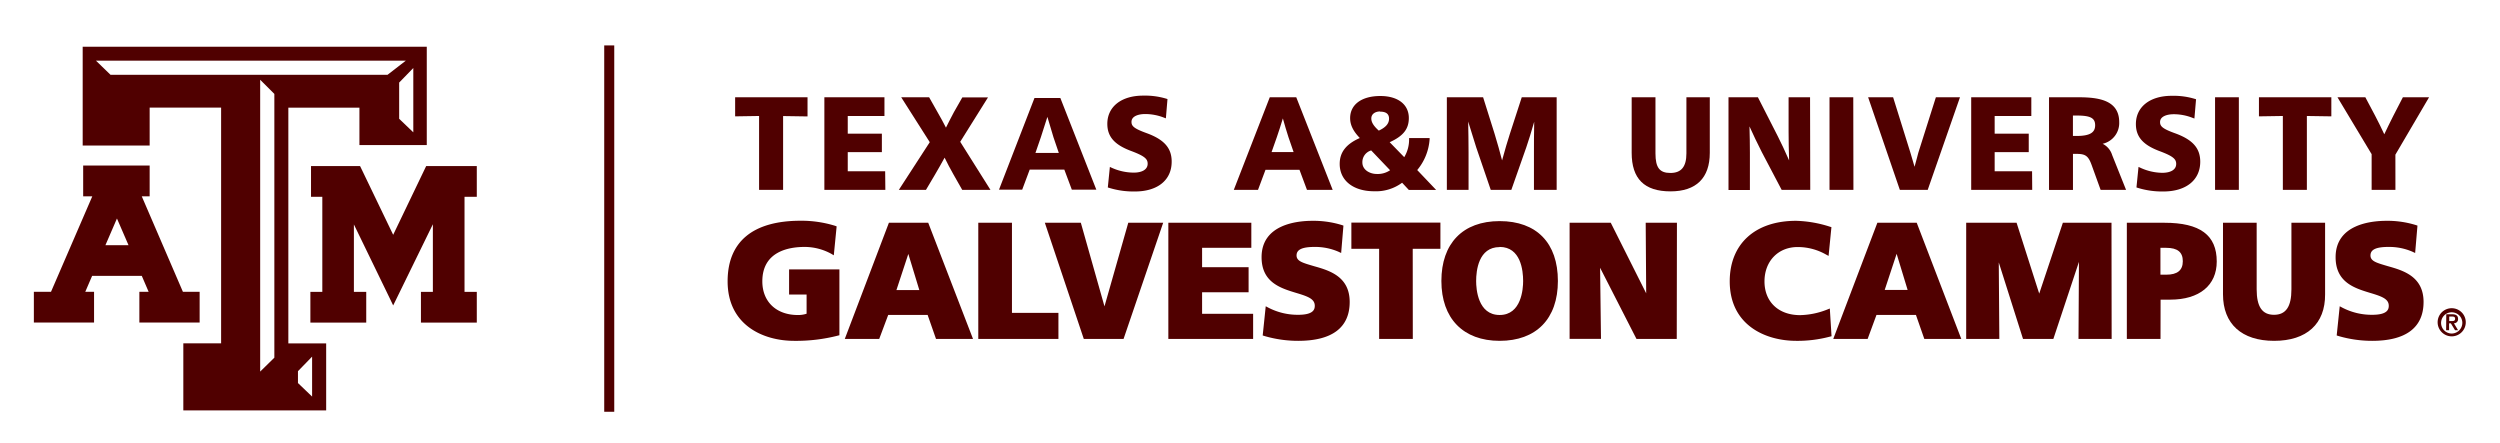 <svg id="Layer_1" data-name="Layer 1" xmlns="http://www.w3.org/2000/svg" viewBox="0 0 668.21 118.54"><defs><style>.cls-1{fill:#500000;}</style></defs><title>Horizontal-Stack-Web</title><polygon class="cls-1" points="126.35 44.39 114.6 44.39 113.91 44.39 113.61 45.01 105.09 62.76 96.54 45 96.24 44.39 95.56 44.39 84.21 44.39 83.13 44.39 83.13 45.47 83.13 51.53 83.13 52.61 84.21 52.61 86.15 52.61 86.15 78.01 84.05 78.01 82.96 78.01 82.96 79.1 82.96 85.14 82.96 86.23 84.05 86.23 96.8 86.23 97.89 86.23 97.89 85.14 97.89 79.1 97.89 78.01 96.8 78.01 94.59 78.01 94.59 59.99 104.13 79.64 105.09 81.64 106.07 79.64 115.7 59.94 115.7 78.01 113.59 78.01 112.51 78.01 112.51 79.1 112.51 85.14 112.51 86.23 113.59 86.23 126.35 86.23 127.44 86.23 127.44 85.14 127.44 79.1 127.44 78.01 126.35 78.01 124.16 78.01 124.16 52.61 126.35 52.61 127.44 52.61 127.44 51.53 127.44 45.47 127.44 44.39 126.35 44.39"/><path class="cls-1" d="M52.27,78H48.89l-11-25.53H40V44.24H22.23v8.23h2.44L13.63,78H9.05v8.21H25.14V78H22.79l1.83-4.26H37.9L39.73,78H37.25v8.21H53.36V78ZM34.35,65.53H28.18l3.08-7.13Z"/><path class="cls-1" d="M112.85,12.49H22.1v26.4H40V28.76h19.1v63H49v17.93H87.18V91.78H77.07v-63h19v10h18V12.49ZM79.64,99.21l3.78-3.89V106l-3.78-3.62ZM73.33,95.6l-3.79,3.72v-78l3.79,3.78ZM29.55,20l-3.9-3.78h82.81L103.57,20Zm80.92,15.37-3.78-3.62V22.07l3.78-3.89Z"/><rect class="cls-1" x="161.5" y="12.14" width="2.68" height="97.92"/><path class="cls-1" d="M209.31,50.74h-6.42V31l-6.4.1V26h19.35v5.12l-6.53-.1Z"/><path class="cls-1" d="M236.64,50.74h-16.3V26H236.4v5h-9.81v4.73h9.12v4.94h-9.12v5.11h10Z"/><path class="cls-1" d="M264.73,50.74h-7.55l-2.35-4.14c-.73-1.26-1.76-3.23-2.35-4.46-.67,1.24-1.82,3.25-2.53,4.46l-2.45,4.14h-7.25L248.51,38l-7.63-12h7.46l2.26,4c.84,1.45,1.63,2.91,2.24,4.12.5-1,1.4-2.81,2.09-4.08l2.28-4h6.86l-7.42,11.86Z"/><path class="cls-1" d="M303.35,51.18a22.18,22.18,0,0,1-7-1l-.25-.08.55-5.49.42.2A14.45,14.45,0,0,0,303,46.14c2.35,0,3.75-.88,3.75-2.37,0-1.21-.65-2-4.32-3.38-4.53-1.67-6.46-3.85-6.46-7.29,0-4.58,3.75-7.54,9.55-7.54a19.8,19.8,0,0,1,6.29.84l.24.08-.43,5.15-.41-.15a13.94,13.94,0,0,0-5.1-1c-1.78,0-3.68.55-3.68,2.09,0,1.09.56,1.75,4,3,4.72,1.71,6.74,4,6.74,7.6C313.2,48.12,309.42,51.18,303.35,51.18Z"/><path class="cls-1" d="M355.72,50.41h-6.16l-2-5.36h-9.53l-2,5.36h-5.77l9.33-24.11h6.62Zm-11-13.89c-.55-1.66-1.45-4.76-1.76-6h-.07c-.34,1.28-1.32,4.39-1.9,6L339.41,41h6.8Z"/><path class="cls-1" d="M356.2,50.74h-6.87l-2-5.36h-9.08l-2,5.36h-6.47L339.39,26h7.08Zm-6.41-.66h5.44L346,26.63h-6.18l-9.07,23.45h5.06l2-5.36h10Zm-3.12-8.77h-7.73l1.71-4.9c.57-1.57,1.53-4.65,1.9-6l.06-.25h.57l.07.25c.32,1.28,1.21,4.36,1.75,6Zm-6.8-.66h5.89l-1.38-4c-.43-1.3-1.08-3.5-1.49-5-.46,1.53-1.17,3.75-1.61,5Z"/><path class="cls-1" d="M381.76,37.21a14,14,0,0,1-3.42,8.22l4.73,5h-6.39l-1.9-2a11.33,11.33,0,0,1-7.5,2.42c-5.28,0-8.87-2.66-8.87-7,0-3.35,2.07-5.35,5.63-6.81-1.9-1.86-2.83-3.52-2.83-5.42,0-3.8,3.45-5.59,7.73-5.59,4,0,7.29,1.73,7.29,5.56,0,3.08-1.73,4.8-5.35,6.35l4.48,4.6a9.25,9.25,0,0,0,1.6-5.29Zm-15.17,2.66c-2.14.83-2.77,2.11-2.77,3.6,0,2.13,2,3.41,4.19,3.41a6,6,0,0,0,4-1.28Zm5-8.11c0-1.49-1.18-2.25-2.73-2.25s-2.67.83-2.67,2.21c0,1,.55,2.11,2.25,3.63C370.57,34.41,371.61,33.31,371.61,31.76Z"/><path class="cls-1" d="M367.28,51.12c-5.59,0-9.2-2.87-9.2-7.31,0-3.1,1.71-5.31,5.38-6.92-1.78-1.84-2.59-3.5-2.59-5.31,0-3.65,3.09-5.92,8.07-5.92,4.7,0,7.62,2.26,7.62,5.89,0,2.92-1.49,4.82-5.12,6.46l3.89,4a9.16,9.16,0,0,0,1.3-4.77v-.33h5.48l0,.35a14.38,14.38,0,0,1-3.31,8.19l5.06,5.32h-7.3l-1.8-1.93A11.71,11.71,0,0,1,367.28,51.12Zm8.35-8.42-.23.31-5.1-5.22.45-.19c3.7-1.59,5.15-3.29,5.15-6.05,0-3.28-2.6-5.23-7-5.23-3.58,0-7.4,1.38-7.4,5.26,0,1.74.84,3.33,2.73,5.19l.36.35-.47.19c-3.75,1.53-5.42,3.54-5.42,6.5,0,4,3.35,6.65,8.54,6.65a11,11,0,0,0,7.29-2.35l.24-.19,2,2.16h5.48l-4.41-4.64.2-.22a13.79,13.79,0,0,0,3.32-7.68M368,47.21c-2.24,0-4.51-1.28-4.51-3.74,0-1.88.95-3.12,3-3.9l.21-.08,5.85,6.14-.27.23A6.32,6.32,0,0,1,368,47.21Zm-1.5-7a3.25,3.25,0,0,0-2.36,3.21c0,2,2,3.08,3.86,3.08a5.87,5.87,0,0,0,3.55-1Zm1.89-4.52-.16-.15c-1.63-1.46-2.35-2.65-2.35-3.87,0-1.49,1.22-2.54,3-2.54s3.05,1,3.05,2.58-1.06,2.88-3.34,3.89Zm.48-5.9c-1.16,0-2.34.58-2.34,1.88,0,1,.61,2,2,3.24,1.89-.88,2.74-1.88,2.74-3.2S370.38,29.84,368.88,29.84Z"/><path class="cls-1" d="M416.07,50.74H410v-10c0-2.09,0-5.24.07-8.2-.74,2.56-1.58,5.33-2.11,6.82l-4,11.38h-5.51l-3.88-11.35c-.28-.83-1.37-4.32-2.15-6.9.05,2.52.1,5.77.1,8.25v10h-5.8V26h9.69l3.07,9.76c.71,2.28,1.45,5,2,7.11.78-2.86,1.48-5.25,2.09-7.11L406.74,26h9.33Z"/><path class="cls-1" d="M446.5,51.15c-7,0-10.38-3.37-10.38-10.31V26h6.36V41c0,3.81,1.1,5.23,4,5.23s4.27-1.66,4.27-5.23V26H457V40.84C457,47.59,453.36,51.15,446.5,51.15Z"/><path class="cls-1" d="M483.85,50.74h-7.64l-.1-.18-5.21-9.91c-1.08-2.09-2.43-4.95-3.29-6.86.07,2.14.11,5.39.11,7v10H462V26h7.86l5.34,10.47c.68,1.32,2.1,4.32,3,6.41-.08-2.31-.14-5.76-.14-7.71V26h5.74Z"/><path class="cls-1" d="M495.39,50.74H489V26h6.35Z"/><path class="cls-1" d="M515.25,50.74H507.8l-.08-.22L499.32,26H506l4.63,14.84c.27.85.74,2.48,1.1,3.74.37-1.42.91-3.29,1-3.74L517.43,26h6.44Z"/><path class="cls-1" d="M543.18,50.74H526.87V26h16.07v5h-9.8v4.73h9.11v4.94h-9.11v5.11h10Z"/><path class="cls-1" d="M555.62,26.3c6,0,10.5,1.14,10.5,6.32,0,3.14-1.83,5.08-5.22,5.73v.07c1.73.42,2.56,1.31,3.32,3.15l3.55,8.84h-6.08L559.38,44c-.93-2.56-1.83-3.25-4.28-3.25h-1.34v9.64H548V26.3Zm-1.86,10.33H555c3.62,0,5.35-.9,5.35-3.18s-1.89-2.94-5.35-2.94h-1.27Z"/><path class="cls-1" d="M568.26,50.74h-6.8l-2.39-6.61c-.88-2.44-1.66-3-4-3h-1v9.64h-6.4V26h7.93c5.35,0,10.83.79,10.83,6.65A5.68,5.68,0,0,1,562,38.43a5,5,0,0,1,2.54,3Zm-6.33-.66h5.35l-3.37-8.4c-.76-1.83-1.54-2.57-3.09-2.94l-.24-.06v-.53l.26-.12c3.29-.64,4.95-2.46,4.95-5.41,0-4.26-2.95-6-10.17-6h-7.27V50.08h5.07V40.44h1.68c2.58,0,3.61.78,4.59,3.47ZM555,37h-1.61V30.18H555c2.75,0,5.69.26,5.69,3.27S557.67,37,555,37Zm-.94-.66H555c3.52,0,5-.86,5-2.85s-1.32-2.61-5-2.61h-.94Z"/><path class="cls-1" d="M578.23,51.18a22.16,22.16,0,0,1-6.94-1l-.25-.08.55-5.49.42.19a14.3,14.3,0,0,0,5.9,1.39c2.36,0,3.75-.88,3.75-2.37,0-1.21-.64-2-4.31-3.38-4.53-1.67-6.46-3.84-6.46-7.29,0-4.58,3.75-7.54,9.55-7.54a19.69,19.69,0,0,1,6.28.84l.25.08-.44,5.15-.41-.15a13.85,13.85,0,0,0-5.09-1c-1.78,0-3.68.55-3.68,2.09,0,1.09.56,1.76,4,3,4.73,1.71,6.74,4,6.74,7.6C588.09,48.12,584.31,51.18,578.23,51.18Z"/><path class="cls-1" d="M598.41,50.74h-6.36V26h6.36Z"/><path class="cls-1" d="M616.59,50.75h-6.42V31l-6.39.1V26h19.35V31.1l-6.54-.1Z"/><path class="cls-1" d="M640.26,50.74H633.9V41.21L624.77,26h7.45L634.87,31c.74,1.39,1.77,3.5,2.41,4.89.62-1.31,1.65-3.45,2.39-4.89L642.25,26h7l-9,15.34Z"/><path class="cls-1" d="M293.06,50.69h-6.58l-2-5.35h-9.26l-2,5.35h-6.2l9.48-24.5h6.91l.05.12,9.57,24.38Zm-16.31-9.82H283l-1.43-4.2-1.62-5.43-1.74,5.43-1.45,4.2Z"/><path class="cls-1" d="M223.85,89.21a44.36,44.36,0,0,1-11.61,1.38c-8,0-17.25-4-17.25-15.4s8-15.65,19-15.65A28.78,28.78,0,0,1,223,60.87l-.64,6.54a15.19,15.19,0,0,0-7.32-1.94c-6.49,0-11.82,2.71-11.82,9.72,0,5.89,4.17,9.46,10,9.46a7.07,7.07,0,0,0,2.84-.51V78.2h-4.69V72.52h12.43Z"/><path class="cls-1" d="M212.24,91.1c-8.2,0-17.76-4.16-17.76-15.91C194.48,64.61,201.21,59,214,59a30.34,30.34,0,0,1,9.26,1.37l.36.14-.76,7.73-.69-.41A14.87,14.87,0,0,0,215.07,66c-4.22,0-11.31,1.19-11.31,9.2,0,5.44,3.73,9,9.51,9a7.13,7.13,0,0,0,2.32-.35V78.72h-4.68V72h13.45v17.6l-.38.1A45,45,0,0,1,212.24,91.1Zm1.72-31c-8.42,0-18.46,2.63-18.46,15.14,0,11,9,14.88,16.74,14.88a44,44,0,0,0,11.1-1.26V73H211.93v4.65h4.69v6.77l-.29.14a7.36,7.36,0,0,1-3.06.57c-6.3,0-10.54-4-10.54-10,0-6.5,4.5-10.23,12.34-10.23A16,16,0,0,1,222,66.58l.53-5.36A30.25,30.25,0,0,0,214,60.05Z"/><path class="cls-1" d="M237.94,60.05h9.81l11.57,30h-8.77l-2.24-6.4H237l-2.36,6.4h-8.13Zm4.91,6.2h-.09L238.89,78h7.53Z"/><path class="cls-1" d="M260.07,90.59h-9.89l-2.24-6.41H237.4L235,90.59H225.8l11.79-31.05H248.1Zm-9.16-1h7.66l-11.17-29h-9.1l-11,29h7l2.36-6.41h12Zm-3.8-11.06h-8.93l4.21-12.77h.84Zm-7.51-1h6.12l-2.94-9.66Z"/><path class="cls-1" d="M262,60.05h8V84.14h12.39v5.93H262Z"/><path class="cls-1" d="M282.9,90.59H261.48V59.54h9V83.62H282.9Zm-20.39-1h19.36V84.65H269.48V60.57h-7Z"/><path class="cls-1" d="M280,60.05h8.51l6.67,23.57h.08L302,60.05h8.22l-10.24,30h-9.89Z"/><path class="cls-1" d="M300.31,90.59H289.68L279.27,59.54h9.62l6.32,22.35,6.36-22.35h9.33Zm-9.89-1h9.15l9.89-29h-7.11l-6.71,23.57h-.78l-.19-.38-6.56-23.19H280.7Z"/><path class="cls-1" d="M312.79,60.05H334v5.68H320.79v6.19h12.43V77.6H320.79v6.8h13.63v5.67H312.79Z"/><path class="cls-1" d="M334.94,90.59H312.28V59.54h22.18v6.7H321.3v5.17h12.43v6.71H321.3v5.76h13.64Zm-21.63-1h20.6V84.91H320.28V77.09h12.43V72.44H320.28V65.21h13.16V60.57H313.31Z"/><path class="cls-1" d="M338.77,82.67a17.56,17.56,0,0,0,8.26,2c2.54,0,5-.51,5-2.92,0-5.59-14.2-2.06-14.2-13,0-7.23,7.06-9.2,13.07-9.2a25.35,25.35,0,0,1,7.75,1.11l-.52,6.2a16,16,0,0,0-6.67-1.38c-2,0-5.37.18-5.37,2.8,0,4.86,14.19,1.59,14.19,12.43,0,7.78-6.54,9.89-13.2,9.89a31.5,31.5,0,0,1-8.95-1.29Z"/><path class="cls-1" d="M347,91.1a32.05,32.05,0,0,1-9.11-1.31l-.39-.13.81-7.8.68.36a17,17,0,0,0,8,1.92c4,0,4.43-1.38,4.43-2.41,0-1.86-1.89-2.52-5-3.45-4.11-1.25-9.22-2.79-9.22-9.54,0-8.77,9.51-9.72,13.59-9.72a25.78,25.78,0,0,1,7.92,1.15l.37.13-.61,7.32-.66-.31A15.61,15.61,0,0,0,351.41,66c-3.36,0-4.86.7-4.86,2.28s1.77,2,4.65,2.86c4,1.13,9.55,2.69,9.55,9.57S356,91.1,347,91.1Zm-8.39-2.17A31.33,31.33,0,0,0,347,90.07c5.79,0,12.69-1.62,12.69-9.37,0-6.1-4.68-7.42-8.81-8.58-2.76-.78-5.39-1.51-5.39-3.85,0-3.31,4.28-3.31,5.89-3.31a17.06,17.06,0,0,1,6.22,1.13l.42-5.07a25.75,25.75,0,0,0-7.2-1c-3.77,0-12.55.85-12.55,8.69,0,6,4.5,7.35,8.48,8.55,2.93.89,5.71,1.72,5.71,4.44,0,2.28-1.84,3.44-5.46,3.44a18.4,18.4,0,0,1-7.83-1.7Z"/><path class="cls-1" d="M369.11,66h-7.4V60.05h22.8V66h-7.4V90.07h-8Z"/><path class="cls-1" d="M377.62,90.59h-9V66.5H361.2v-7H385v7h-7.4Zm-8-1h7V65.47H384v-4.9H362.23v4.9h7.39Z"/><path class="cls-1" d="M400.83,59.54c9.89,0,15.05,5.89,15.05,15.52s-5.25,15.53-15.05,15.53-15.06-6-15.06-15.53S390.94,59.54,400.83,59.54Zm0,25.11c4.86,0,6.79-4.64,6.79-9.59,0-5.2-1.93-9.59-6.79-9.59s-6.8,4.39-6.8,9.59C394,80,396,84.65,400.83,84.65Z"/><path class="cls-1" d="M400.83,91.1c-9.75,0-15.57-6-15.57-16s5.68-16,15.57-16,15.57,5.85,15.57,16S410.58,91.1,400.83,91.1Zm0-31c-9.38,0-14.54,5.33-14.54,15s5.3,15,14.54,15,14.54-5.47,14.54-15S410.2,60.05,400.83,60.05Zm0,25.12c-5.39,0-7.31-5.22-7.31-10.11,0-6.33,2.73-10.1,7.31-10.1s7.31,3.77,7.31,10.1C408.14,80,406.22,85.17,400.83,85.17Zm0-19.18c-5.67,0-6.28,6.34-6.28,9.07,0,2.13.45,9.08,6.28,9.08s6.28-7,6.28-9.08C407.11,72.33,406.5,66,400.83,66Z"/><path class="cls-1" d="M420,60.05h10.2l10.15,20.39h.08l-.13-20.39h7.31v30h-9.93L427.23,69.56h-.09l.26,20.51H420Z"/><path class="cls-1" d="M448.17,90.59H437.41l-.15-.28-9.58-18.74.24,19h-8.39V59.54h11L440,78.4l-.13-18.86h8.35Zm-10.13-1h9.1v-29h-6.28L441,81h-.84l-.22-.29-10-20.1h-9.36v29h6.32L426.62,69h.84l.22.28Z"/><path class="cls-1" d="M489,89.39a33.68,33.68,0,0,1-8.9,1.2c-8,0-17.25-4-17.25-15.4,0-10.45,7.31-15.65,17.2-15.65a31.13,31.13,0,0,1,8.9,1.54l-.64,6.5a15.72,15.72,0,0,0-7.83-2.11c-5.68,0-9.38,4.13-9.38,9.72,0,5.89,4.18,9.46,10,9.46a21.09,21.09,0,0,0,7.48-1.54Z"/><path class="cls-1" d="M480.1,91.1c-8.2,0-17.77-4.16-17.77-15.91,0-10,6.79-16.17,17.72-16.17a32.05,32.05,0,0,1,9.05,1.57l.41.12-.76,7.69-.69-.37a15.26,15.26,0,0,0-7.58-2c-5.21,0-8.86,3.78-8.86,9.2s3.73,9,9.51,9a20.75,20.75,0,0,0,7.3-1.51l.65-.26.46,7.41-.56.14A33.58,33.58,0,0,1,480.1,91.1Zm-.05-31c-10.45,0-16.69,5.66-16.69,15.14,0,11,9,14.88,16.74,14.88A32.21,32.21,0,0,0,488.46,89l-.32-5.16a21.1,21.1,0,0,1-7,1.34c-6.3,0-10.54-4-10.54-10S474.66,65,480.48,65a16,16,0,0,1,7.39,1.81l.53-5.31A30.18,30.18,0,0,0,480.05,60.05Z"/><path class="cls-1" d="M502.1,60.05h9.8l11.57,30H514.7l-2.24-6.4H501.2l-2.37,6.4H490.7Zm4.9,6.2h-.08L503,78h7.53Z"/><path class="cls-1" d="M524.22,90.59h-9.88l-2.24-6.41H501.55l-2.36,6.41H490l11.79-31.05h10.52Zm-9.15-1h7.66l-11.18-29h-9.1l-11,29h7l2.36-6.41h12ZM511.26,78.5h-8.93l4.21-12.77h.84Zm-7.51-1h6.13l-2.94-9.66Z"/><path class="cls-1" d="M526,60.05h12.61L545,80h.09l6.66-20H563.9v30h-7.83l.13-23h-.09l-7.66,23H541.1l-7.32-23h-.08l.17,23H526Z"/><path class="cls-1" d="M564.41,90.59h-8.86l.12-20.6-6.84,20.6h-8.11l-6.48-20.45.15,20.45h-8.86V59.54H539l6.05,18.94,6.32-18.94h13Zm-7.83-1h6.8v-29H552.14l-6.67,19.95h-.75l-.2-.35-6.25-19.6H526.56v29h6.79l-.17-23h.9l.2.35,7.2,22.7h6.6l7.66-23h.89l.08.51Z"/><path class="cls-1" d="M569,60.05h9.55c9.17,0,13.47,3.1,13.47,9.85,0,6.06-4.44,9.68-11.92,9.68H577V90.07h-8Zm8,13.85H579c2.75,0,5-1,5-4.13s-2.2-4-5-4H577Z"/><path class="cls-1" d="M577.47,90.59h-9V59.54H578.5c9.54,0,14,3.29,14,10.36,0,6.38-4.65,10.19-12.43,10.19h-2.58Zm-8-1h7V79.06h3.61c7.14,0,11.4-3.42,11.4-9.16,0-6.45-4-9.33-13-9.33h-9ZM579,74.42h-2.58V65.21H579c3.52,0,5.46,1.62,5.46,4.56C584.48,71.89,583.54,74.42,579,74.42Zm-1.55-1H579c3,0,4.43-1.18,4.43-3.61S582,66.24,579,66.24h-1.55Z"/><path class="cls-1" d="M621,78.67c0,8.22-5.33,11.92-13.16,11.92s-13.16-3.7-13.16-11.92V60.05h8V77.34c0,4,1.08,7.31,5.16,7.31S613,81.3,613,77.34V60.05h8Z"/><path class="cls-1" d="M607.84,91.1c-8.69,0-13.67-4.53-13.67-12.43V59.54h9v17.8c0,4.64,1.47,6.8,4.64,6.8s4.65-2.16,4.65-6.8V59.54h9V78.67C621.52,86.57,616.53,91.1,607.84,91.1ZM595.2,60.57v18.1c0,7.36,4.49,11.4,12.64,11.4s12.65-4,12.65-11.4V60.57h-7V77.34c0,5.19-1.91,7.83-5.68,7.83s-5.67-2.64-5.67-7.83V60.57Z"/><path class="cls-1" d="M625.8,82.67a17.59,17.59,0,0,0,8.26,2c2.54,0,5-.51,5-2.92,0-5.59-14.2-2.06-14.2-13,0-7.23,7.06-9.2,13.08-9.2a25.33,25.33,0,0,1,7.74,1.11l-.52,6.2a16,16,0,0,0-6.67-1.38c-2,0-5.37.18-5.37,2.8,0,4.86,14.2,1.59,14.2,12.43,0,7.78-6.54,9.89-13.21,9.89a31.43,31.43,0,0,1-8.94-1.29Z"/><path class="cls-1" d="M634.06,91.1a31.93,31.93,0,0,1-9.1-1.31l-.4-.13.81-7.8.68.36a17,17,0,0,0,8,1.92c4,0,4.43-1.38,4.43-2.41,0-1.86-1.89-2.52-5-3.45-4.1-1.25-9.21-2.79-9.21-9.54,0-8.77,9.5-9.72,13.59-9.72a25.71,25.71,0,0,1,7.91,1.15l.38.13-.62,7.32-.66-.31A15.61,15.61,0,0,0,638.44,66c-3.36,0-4.85.7-4.85,2.28s1.76,2,4.64,2.86c4,1.13,9.55,2.69,9.55,9.57S643,91.1,634.06,91.1Zm-8.39-2.17a31.33,31.33,0,0,0,8.39,1.14c5.79,0,12.69-1.62,12.69-9.37,0-6.1-4.67-7.42-8.8-8.58-2.77-.78-5.4-1.51-5.4-3.85,0-3.31,4.28-3.31,5.89-3.31a17.06,17.06,0,0,1,6.22,1.13l.42-5.07a25.73,25.73,0,0,0-7.19-1c-3.78,0-12.56.85-12.56,8.69,0,6,4.51,7.35,8.48,8.55,2.94.89,5.71,1.72,5.71,4.44,0,2.28-1.83,3.44-5.46,3.44a18.38,18.38,0,0,1-7.82-1.7Z"/><path class="cls-1" d="M651.54,86.15a3.76,3.76,0,1,1,3.76,3.75A3.77,3.77,0,0,1,651.54,86.15Zm6.6,0a2.84,2.84,0,1,0-2.84,3A2.88,2.88,0,0,0,658.14,86.15ZM653.85,84h1.59c1,0,1.56.36,1.56,1.25a1.07,1.07,0,0,1-1.11,1.15L657,88.26h-.81l-1.11-1.83h-.48v1.83h-.79Zm.79,1.82h.7c.47,0,.87-.06.87-.63s-.45-.58-.86-.58h-.71Z"/></svg>